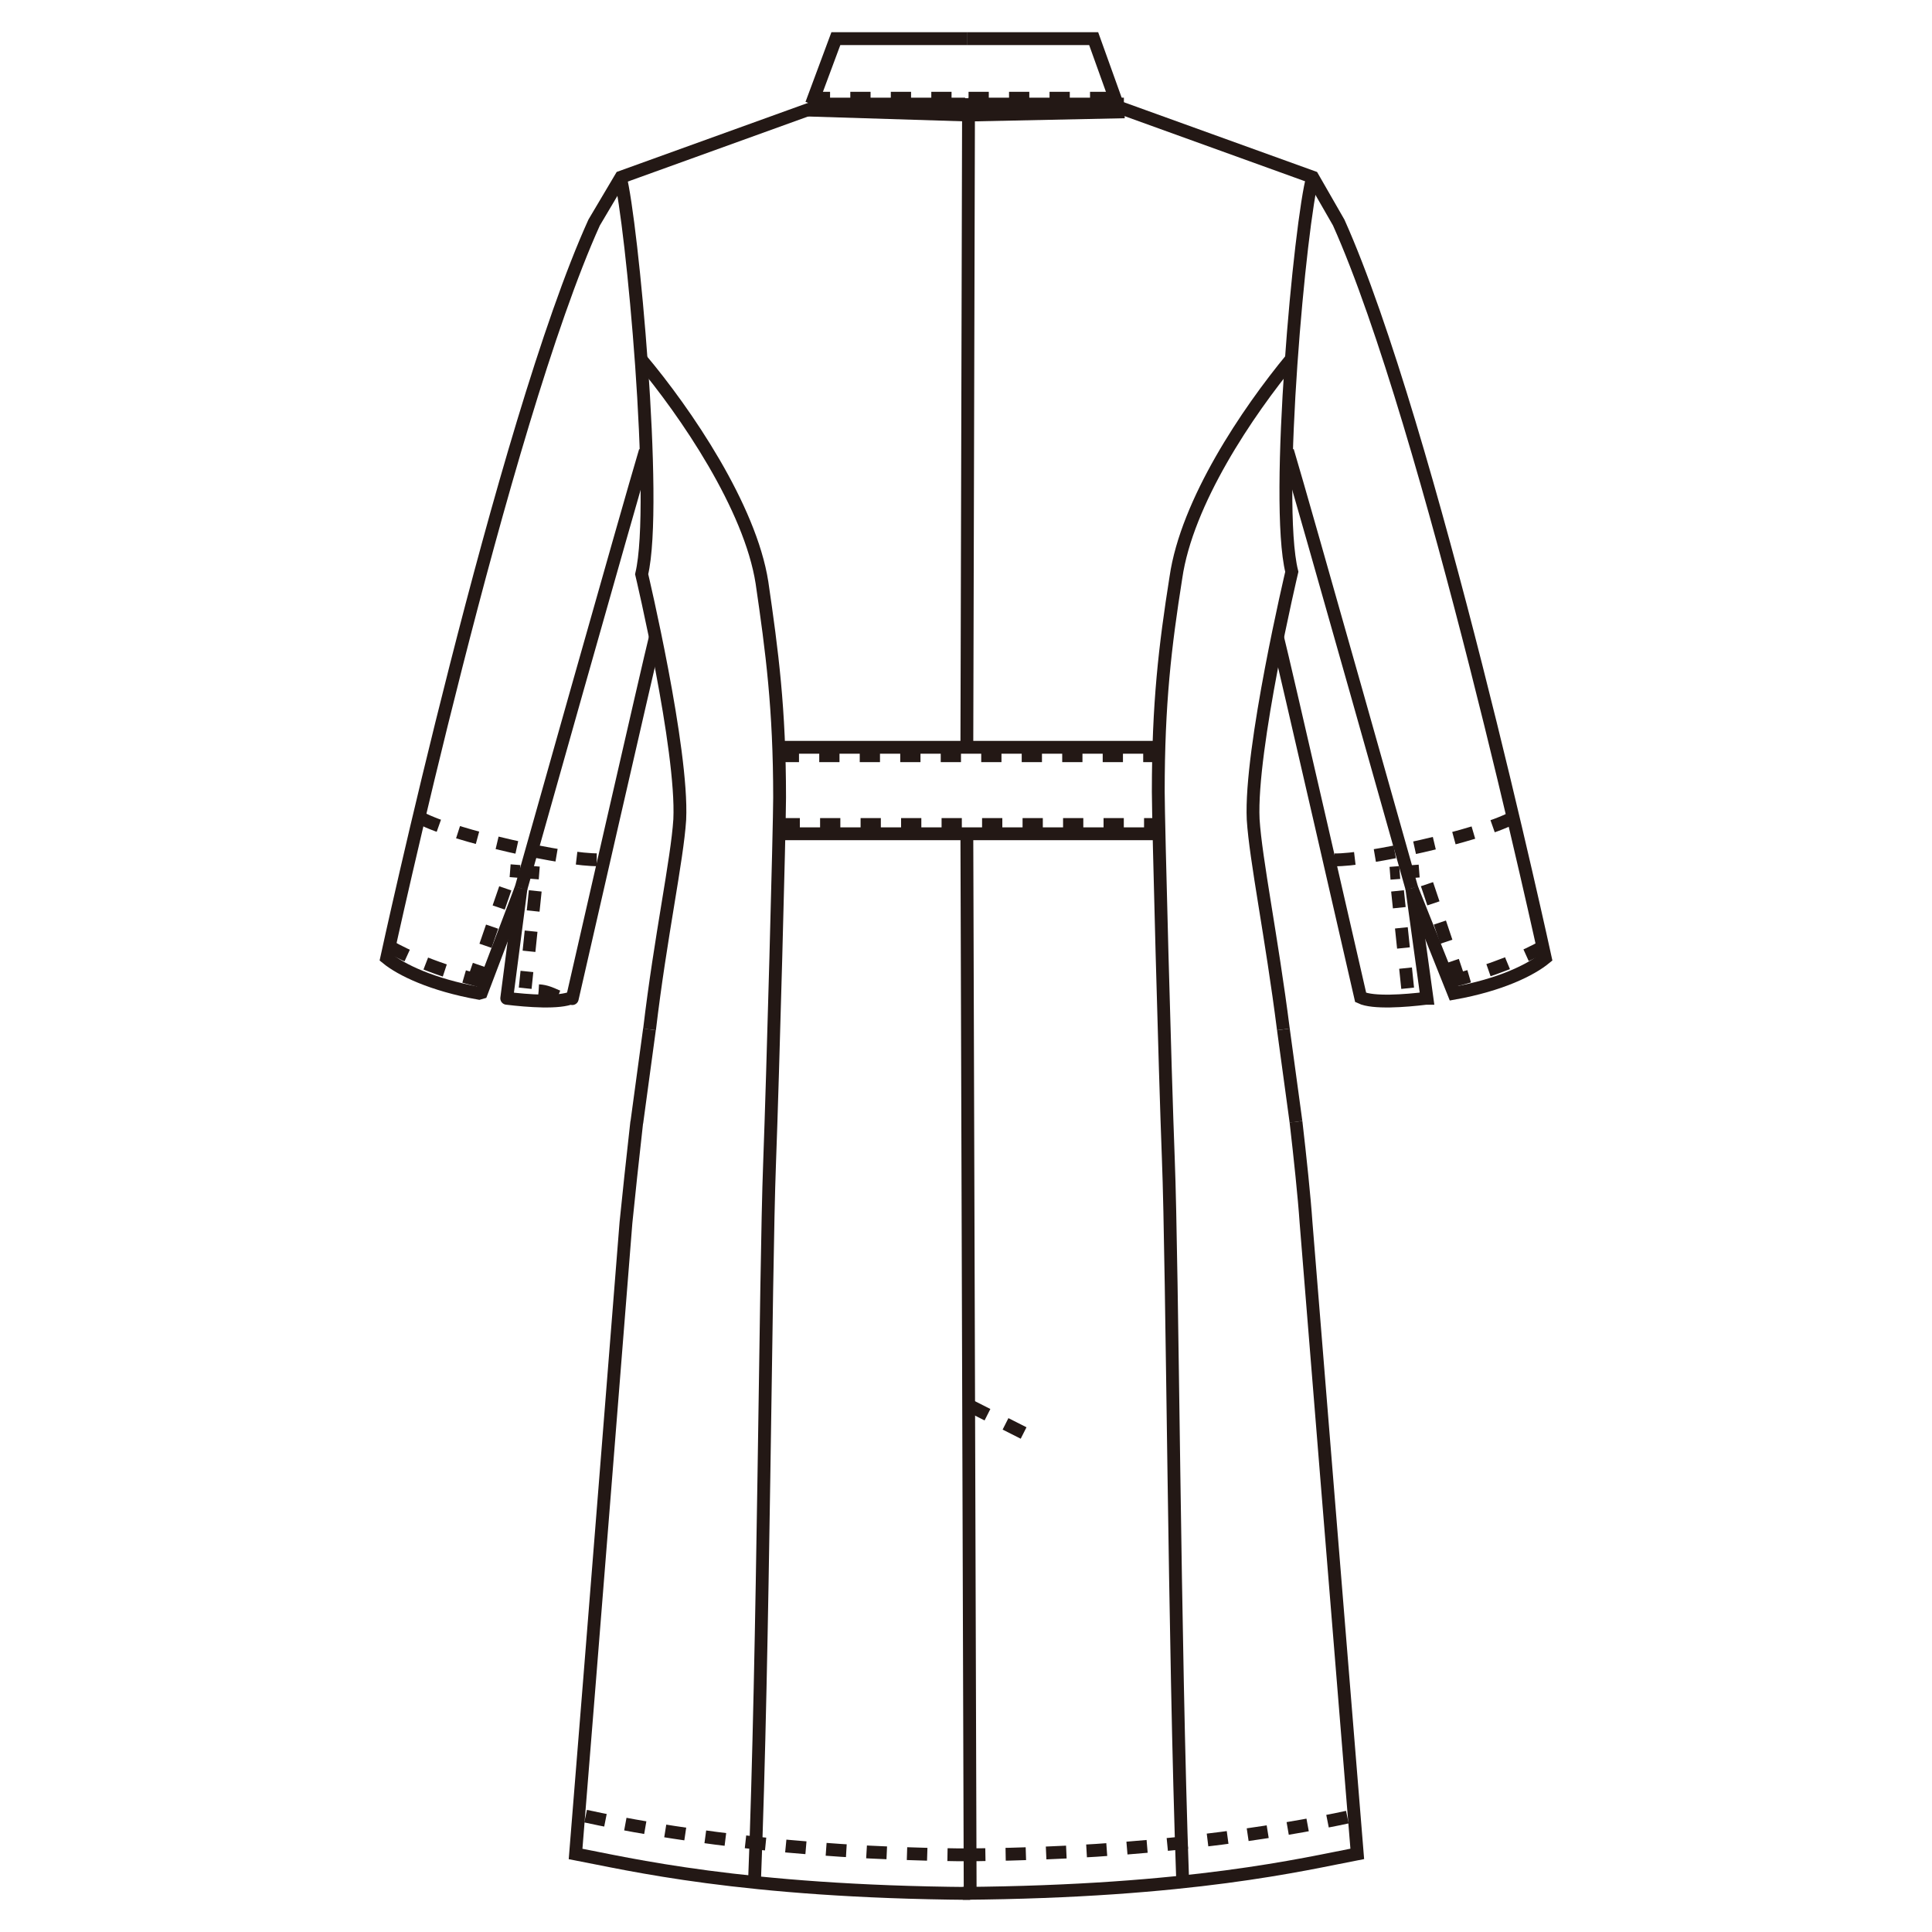 <?xml version="1.0" encoding="UTF-8"?>
<svg id="_レイヤー_1" data-name="レイヤー_1" xmlns="http://www.w3.org/2000/svg" version="1.1" viewBox="0 0 250 250">
  <!-- Generator: Adobe Illustrator 30.0.0, SVG Export Plug-In . SVG Version: 2.1.1 Build 123)  -->
  <defs>
    <style>
      .st0 {
        stroke-dasharray: 1.26 1.26;
      }

      .st0, .st1, .st2 {
        stroke-miterlimit: 10;
      }

      .st0, .st1, .st2, .st3 {
        fill: none;
        stroke: #231815;
        stroke-width: 1.66px;
      }

      .st2 {
        stroke-dasharray: 2.62 2.62;
      }

      .st3 {
        stroke-linejoin: round;
      }
    </style>
  </defs>
  <line class="st1" x1="104.79" y1="13.47" x2="124.89" y2="13.47"/>
  <line class="st2" x1="104.79" y1="12.71" x2="124.89" y2="12.71"/>
  <path class="st1" d="M82.96,46.5c5.76,6.85,14.12,19.12,15.64,28.9,1.3,8.91,2.28,16.3,2.28,27.81,0,3.58-.87,35.96-1.3,47.37-.54,14.23-.76,63.01-1.96,93.22"/>
  <line class="st1" x1="125.54" y1="245" x2="125.11" y2="107.89"/>
  <path class="st1" d="M80.24,22.82c1.52,5.76,4.96,42.35,2.79,51.48,0,0,5.36,22.62,4.93,31.75-.33,5.21-2.5,15.21-3.91,27.16"/>
  <path class="st2" d="M75.78,235.01c9.99,2.17,26.94,4.78,48.13,5h1.95"/>
  <path class="st1" d="M84.04,133.2l-1.64,12.08v-.12c-.53,4.67-1.07,9.78-1.4,13.04-.76,9.56-4.35,54.97-6.52,81.7,6.85,1.3,21.51,4.89,51.06,5.11"/>
  <polyline class="st1" points="105.01 13.47 108.16 5 125.11 5"/>
  <line class="st1" x1="125.33" y1="13.47" x2="145.43" y2="13.47"/>
  <line class="st2" x1="125.33" y1="12.71" x2="145.43" y2="12.71"/>
  <path class="st1" d="M182.69,114.95s-14.02-49.76-16.08-56.61"/>
  <path class="st1" d="M124.57,245c29.55-.22,44.22-3.8,51.06-5.11-2.17-26.73-5.87-72.14-6.63-81.7-.22-3.26-.76-8.37-1.3-13.04"/>
  <path class="st1" d="M166.07,133.2c-1.52-11.95-3.58-21.95-3.91-27.16-.43-9.13,5-32.05,5-32.05-2.28-9.13,1.09-45.41,2.72-51.17"/>
  <path class="st2" d="M124.89,240h1.85c21.29-.22,38.24-2.82,48.24-5"/>
  <line class="st1" x1="167.7" y1="145.16" x2="166.07" y2="133.2"/>
  <polyline class="st1" points="125.11 5 141.52 5 144.56 13.47"/>
  <path class="st2" d="M172.7,111.26c4.02.11,18.47-3.04,23.03-5.43"/>
  <path class="st1" d="M182.69,114.95l1.96,14.23h-.11c-2.72.33-6.85.65-8.47-.11,0,0-10.1-44.11-10.76-46.61"/>
  <line class="st2" x1="184.65" y1="114.41" x2="188.99" y2="127.34"/>
  <line class="st0" x1="179.87" y1="113" x2="184.21" y2="112.67"/>
  <line class="st2" x1="182.15" y1="127.88" x2="180.84" y2="115.28"/>
  <path class="st1" d="M182.69,114.95l5.43,13.58c6.08-1.09,9.99-3.04,11.84-4.56,0,0-14.99-68.99-26.73-95.17l-3.37-5.87-26.18-9.45"/>
  <path class="st2" d="M187.58,127.01c5.76-1.41,10.1-3.37,12.17-4.56"/>
  <line class="st1" x1="100.77" y1="96.7" x2="149.99" y2="96.7"/>
  <line class="st1" x1="100.88" y1="107.89" x2="149.34" y2="107.89"/>
  <line class="st2" x1="100.77" y1="97.79" x2="149.88" y2="97.79"/>
  <line class="st2" x1="100.88" y1="106.69" x2="149.45" y2="106.69"/>
  <line class="st1" x1="125.11" y1="96.7" x2="125.33" y2="12.71"/>
  <path class="st1" d="M83.5,58.35c-2.06,6.85-16.08,56.61-16.08,56.61"/>
  <path class="st2" d="M69.7,128.2c1.96.11,2.72,1.41,4.56.98"/>
  <path class="st2" d="M54.38,105.82c4.45,2.39,19.01,5.54,23.03,5.43"/>
  <path class="st3" d="M67.42,114.95l-1.85,14.23c2.72.33,6.85.65,8.48-.11v.15s10.1-44.25,10.75-46.75"/>
  <line class="st2" x1="61.12" y1="127.34" x2="65.57" y2="114.41"/>
  <line class="st0" x1="66.01" y1="112.67" x2="70.24" y2="113"/>
  <line class="st2" x1="69.26" y1="115.28" x2="67.96" y2="127.88"/>
  <path class="st1" d="M67.42,114.95l-5.12,13.49-.31.09c-6.08-1.09-10.1-3.04-11.95-4.56,0,0,14.99-68.99,26.84-95.17l3.48-5.87h0l26.18-9.45"/>
  <path class="st2" d="M50.36,122.45c2.06,1.2,6.3,3.15,12.17,4.56"/>
  <path class="st1" d="M153.03,243.15c-1.09-30.31-1.3-78.98-1.85-93.22-.44-11.41-1.3-43.78-1.3-47.48,0-11.41.87-18.8,2.28-27.71,1.41-9.78,9.24-21.4,14.99-28.36"/>
  <line class="st1" x1="104.42" y1="14.24" x2="125.33" y2="14.89"/>
  <line class="st1" x1="125.33" y1="14.89" x2="145.52" y2="14.47"/>
  <line class="st2" x1="125.44" y1="181.88" x2="134.45" y2="186.44"/>
</svg>